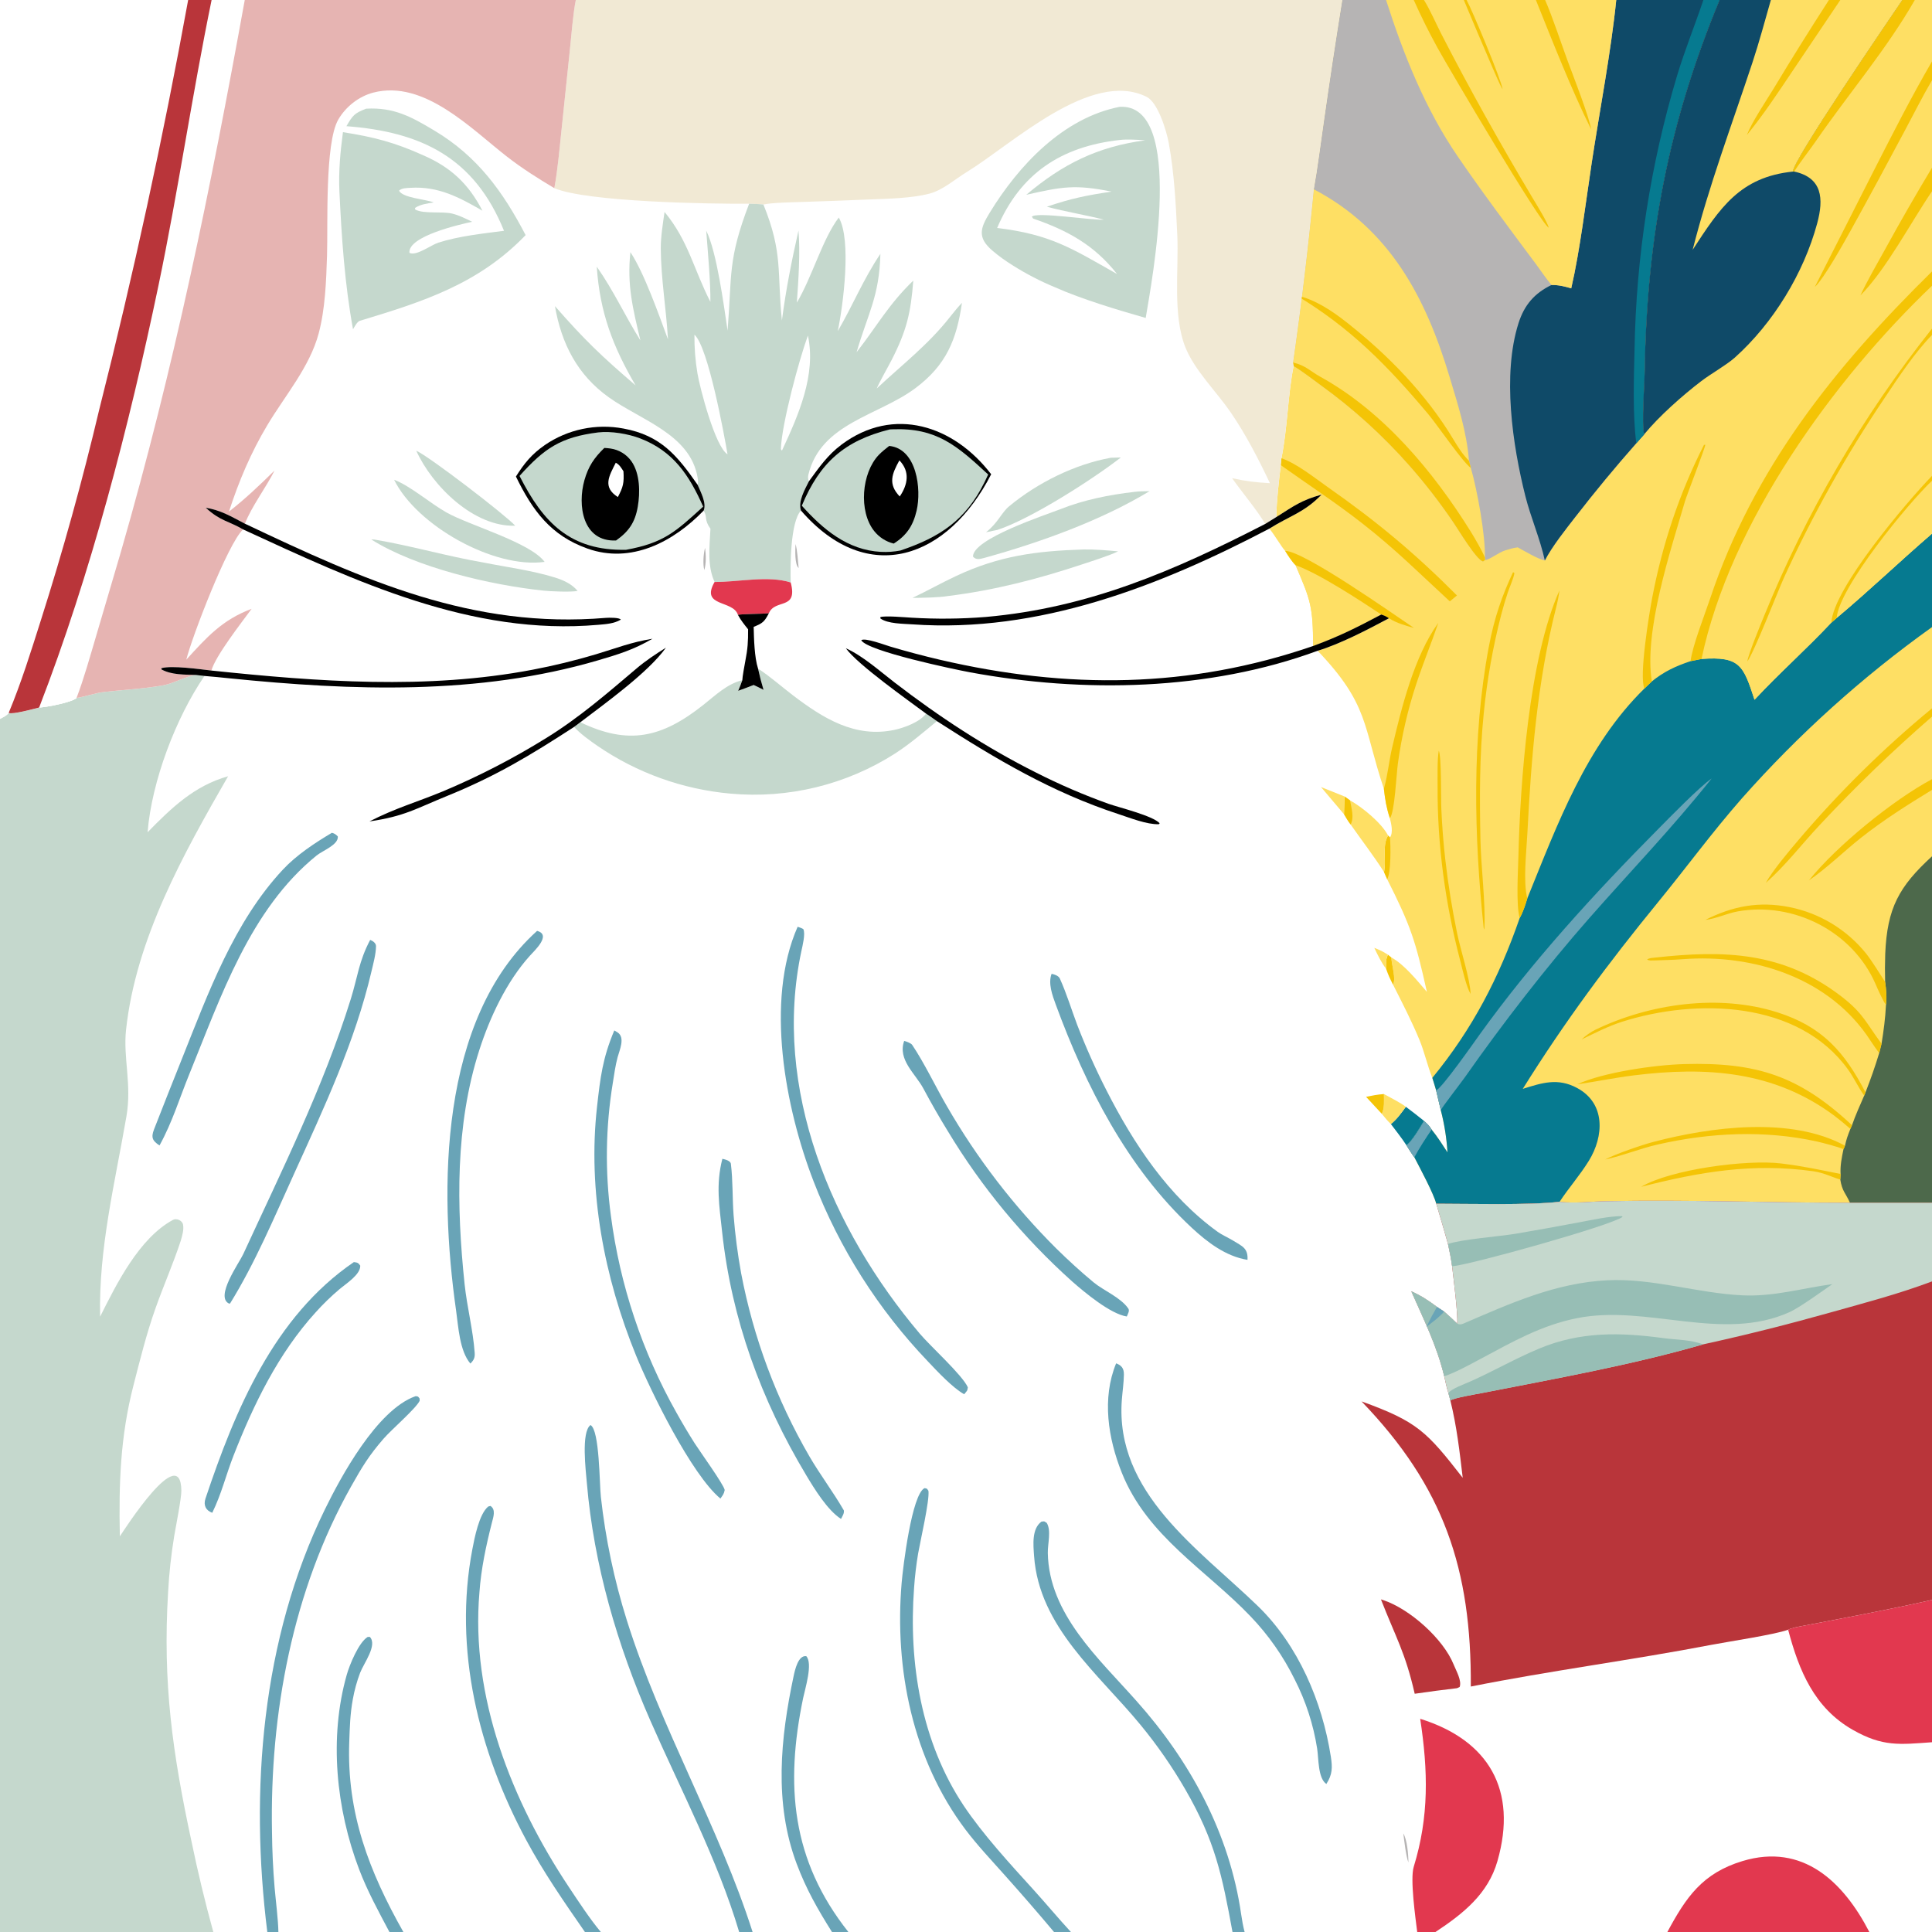<svg width="1024" height="1024" viewBox="0 0 1024 1024" fill="none" xmlns="http://www.w3.org/2000/svg">
<rect x="0" y="0" width="1024" height="1024" fill="#333333" stroke="none"/>
<g clip-path="url(#clip0_1199_2345)">
<path d="M0 0H99.73H112.157H129.725H305.192H711.405H734.635H749.315H754.732H775.846H777.325H814.052H818.949H856.644H902.829H911.399H938.593H969.368H975.41H1008.33H1014.89H1024V32.535V42.534V88.896V101.386V143.869V151.46V174.179V177.539V252.206V254.795V282.806V332.377V375.445V379.827V412.984V418.656V453.853V637.506V679.175V847.979V923.423V1024H990.788H883.737H760.826H751.152H659.672H653.248H567.61H558.655H449.657H440.966H398.889H391.774H318.451H310.02H213.792H206.405H147.551H141.678H113.06H0V381.057V0Z" fill="white"/>
<path d="M711.406 0H734.636H749.316H754.733H775.847H777.326H814.053H818.95H856.645H902.83H911.4H938.594H969.369H975.411H1008.33H1014.89H1024V32.535V42.534V88.896V101.386V143.869V151.46V174.179V177.539V252.206V254.795V282.806V332.377V375.445V379.827V412.984V418.656V453.853V637.506L980.53 637.492C937.239 637.46 894.021 635.793 850.739 636.677C842.551 636.845 834.825 637.919 826.613 636.973C809.716 638.873 779.001 638.004 761.24 638.002C759.906 632.67 752.542 618.98 749.651 613.397C748.322 611.709 746.64 608.892 745.431 607.01C748.643 604.523 752.61 597.605 754.731 594.085C756.673 595.889 757.42 596.469 758.791 598.701C761.908 602.514 764.499 606.654 767.196 610.772C766.737 603.215 765.546 595.72 763.641 588.393C762.795 584.899 761.973 581.399 761.174 577.893C760.553 575.705 759.831 573.473 759.159 571.293C756.679 565.204 755.006 557.647 752.437 551.403C748.291 541.322 743.259 531.604 738.342 521.889C740.004 518.54 737.7 512.108 737.427 507.459C744.324 511.212 751.135 519.727 756.28 525.717C750.228 498.585 747.793 490.91 735.237 466.026L733.571 462.224C734.918 456.561 732.451 448.001 735.74 442.894L736.721 443.813C738.562 441.251 737.35 436.491 736.644 433.645C734.814 427.998 734.173 424.002 733.486 418.1C722.306 384.708 725.754 373.641 698.38 344.921C710.298 341.361 725.148 333.576 736.161 327.688C734.28 326.479 734.215 326.45 732.102 325.713C718.909 332.69 709.916 337.236 695.999 342.388C695.842 321.537 694.831 318.441 686.658 299.551C684.861 297.845 682.445 294.118 681.164 291.987C679.157 289.86 675.576 283.51 672.781 280.183C683.762 273.275 691.151 271.76 700.447 262.173C689.811 265.077 685.812 268.144 676.476 274.051C676.593 265.406 677.837 255.129 678.837 246.533L679.193 242.866C682.481 226.522 682.532 209.454 685.645 193.988L685.313 192.124C689.701 161.612 693.371 131 696.319 100.314C698.319 89.154 699.893 76.537 701.538 65.208C704.61 43.44 707.9 21.703 711.406 0Z" fill="#FEDF64"/>
<path d="M711.406 0H734.635H749.315H754.732H775.846H777.326H814.052H818.949H856.644H902.829H911.399C884.259 65.499 872.844 125.867 871.707 196.923C871.598 203.758 869.983 225.009 871.427 230.24L867.237 234.972C856.094 247.594 845.358 260.57 835.045 273.878C829.797 280.624 822.644 289.609 818.792 297.07C815.198 296.35 807.894 291.999 804.412 290.104C801.247 290.583 800.478 290.931 797.74 291.738C794.466 292.702 789.2 296.918 787.107 296.798C786.857 297.046 786.33 297.368 786.016 297.582C782.425 296.583 773.09 280.89 770.378 276.945C763.274 266.454 755.516 256.421 747.149 246.908C733.003 230.863 717.403 216.704 700.092 204.185C695.887 201.144 690.037 196.577 685.644 193.988L685.312 192.124C689.701 161.612 693.37 131 696.318 100.314C698.318 89.154 699.892 76.537 701.537 65.208C704.609 43.44 707.9 21.703 711.406 0Z" fill="#B6B4B4"/>
<path d="M856.644 0H902.829H911.399C884.259 65.499 872.844 125.867 871.707 196.923C871.598 203.758 869.983 225.009 871.427 230.24L867.236 234.972C856.093 247.594 845.358 260.57 835.045 273.878C829.797 280.624 822.643 289.609 818.791 297.07C816.295 285.572 811.315 274.249 808.496 263.044C801.63 235.753 796.188 198.592 804.823 171.357C807.923 161.581 813.344 155.394 822.316 151.049C825.942 150.975 829.34 151.809 832.779 152.826C837.409 132.898 840.507 106.951 843.653 86.212C847.867 58.432 853.83 27.73 856.644 0Z" fill="#0F4A68"/>
<path d="M902.829 0H911.399C884.259 65.499 872.844 125.867 871.707 196.923C871.598 203.758 869.983 225.009 871.427 230.24L867.236 234.972C865.362 219.396 865.938 201.25 866.338 185.38C867.171 136.125 874.764 87.217 888.905 40.028C893.093 26.207 898.285 13.513 902.829 0Z" fill="#067A90"/>
<path d="M734.637 0H749.317H754.734H775.848H777.327H814.054H818.951H856.646C853.832 27.73 847.869 58.432 843.655 86.212C840.509 106.951 837.411 132.898 832.781 152.826C829.342 151.809 825.944 150.975 822.318 151.049C819.506 147.73 816.704 143.488 814.069 139.953C800.012 121.091 785.957 102.397 772.666 82.982C755.325 57.648 743.896 28.896 734.637 0Z" fill="#FEDF64"/>
<path d="M749.316 0H754.733C758.197 5.629 760.906 12.098 763.943 18.008C779.054 47.416 795.154 76.178 812.09 104.567C814.102 107.94 820.042 117.47 820.895 120.706C816.489 118.518 768.322 36.967 761.955 25.422C757.386 17.129 753.17 8.648 749.316 0Z" fill="#F4C406"/>
<path d="M814.051 0H818.948C822.807 8.825 827.628 23.48 831.108 32.871C833.884 40.362 842.387 62.111 843.304 68.468C833.118 48.098 822.663 21.417 814.051 0Z" fill="#F4C406"/>
<path d="M775.848 0H777.327C780.3 5.422 795.781 42.431 796.398 47.288C795.255 45.715 791.923 37.805 790.858 35.376C785.789 23.612 780.786 11.819 775.848 0Z" fill="#F4C406"/>
<path d="M696.318 100.314C736.808 121.515 755.785 157.937 768.362 199.946C772.719 214.498 777.416 228.943 778.594 244.23L779.583 248.016C782.907 259.522 787.358 283.664 787.026 295.524L787.107 296.798C786.857 297.046 786.33 297.368 786.016 297.582C782.425 296.583 773.09 280.89 770.378 276.945C763.274 266.454 755.516 256.421 747.149 246.908C733.003 230.863 717.403 216.704 700.092 204.185C695.887 201.144 690.037 196.577 685.644 193.988L685.312 192.124C689.701 161.612 693.37 131 696.318 100.314Z" fill="#FEDF64"/>
<path d="M685.312 192.123C692.226 193.782 694.186 196.594 699.914 199.76C733.093 218.099 759.522 249.67 779.319 281.435C781.383 284.747 785.646 292.027 787.026 295.523L787.107 296.797C786.857 297.045 786.33 297.367 786.016 297.581C782.425 296.582 773.09 280.889 770.378 276.944C763.274 266.453 755.516 256.42 747.149 246.907C733.003 230.862 717.403 216.703 700.092 204.184C695.887 201.143 690.037 196.576 685.644 193.987L685.312 192.123Z" fill="#F4C406"/>
<path d="M687.152 156.582C696.941 158.607 706.303 164.96 713.996 171.039C735.929 188.369 755.989 208.962 770.408 233.029C772.786 236.997 775.271 240.943 778.593 244.23L779.583 248.016C775.381 245.148 761.645 225.027 757.057 219.569C735.373 193.772 715.911 173.877 687.152 156.582Z" fill="#F4C406"/>
<path d="M1024 332.377V375.445V379.827V412.984V418.656V453.853V637.506L980.531 637.492C937.24 637.46 894.022 635.793 850.74 636.677C842.552 636.845 834.826 637.919 826.614 636.973C831.525 629.487 837.347 623.002 842.172 615.16C850.101 602.276 851.109 584.849 835.913 576.661C825.676 571.145 817.346 573.918 807.102 577.115C829.5 541.255 852.33 510.558 879.078 477.83C894.074 459.48 907.294 441.332 923.123 423.279C953.213 389.271 987.055 358.776 1024 332.377Z" fill="#FEDF64"/>
<path d="M1024 453.854V637.507L980.528 637.493C978.309 632.488 976.337 631.401 975.387 625.146L975.547 622.233C975.312 617.587 976.147 613.63 977.083 609.118L977.888 607.249C978.669 603.588 979.363 601.862 980.738 598.345L981.599 596.382C983.425 591.115 985.846 585.803 988.067 580.671L988.754 578.975C991.456 572.131 993.879 565.18 996.018 558.139L997.263 553.164C998.409 546.122 999.248 539.739 999.615 532.621C1000.14 528.866 999.699 524.221 999.16 520.459C999.018 515.477 999.036 510.491 999.213 505.51C1000.24 481.282 1006.46 469.935 1024 453.854Z" fill="#4D694B"/>
<path d="M835.965 574.712C849.651 568.36 876.956 564.435 892.468 563.995C931.085 562.9 953.536 570.206 981.599 596.381L980.738 598.345C978.049 595.955 975.27 593.668 972.407 591.49C940.313 567.491 904.245 565.218 865.914 569.974C855.735 571.237 846.019 573.288 835.965 574.712Z" fill="#F4C406"/>
<path d="M877.058 507.563C913.827 503.482 945.154 504.306 976.212 528.319C987.743 537.234 989.195 542.436 997.262 553.163L996.017 558.138C994.58 556.253 992.78 553.717 991.498 551.722C970.123 518.462 929.731 505.437 891.728 508.409C886.901 508.787 881.529 508.873 876.557 509.057C875.133 509.076 874.278 509.219 872.984 508.619C874.025 507.734 875.611 507.751 877.058 507.563Z" fill="#F4C406"/>
<path d="M838.32 550.917C840.141 549.092 843.248 546.912 845.618 545.771C874.522 531.845 911.049 526.787 941.815 536.481C965.884 544.065 977.651 557.607 988.755 578.975L988.068 580.67C984.973 576.458 982.615 571.166 979.489 566.846C953.043 530.303 899.147 529.05 859.752 541.542C852.474 543.85 845.125 547.616 838.32 550.917Z" fill="#F4C406"/>
<path d="M935.949 467.928C939.284 461.711 948.384 450.9 952.999 445.491C974.521 420.064 998.283 396.621 1024 375.445V379.827C1003.15 397.931 983.267 417.123 964.439 437.322C954.61 447.793 946.832 458.256 935.949 467.928Z" fill="#F4C406"/>
<path d="M903.855 487.575C918.403 480.224 932.356 477.566 948.542 480.806C964.456 483.989 978.754 492.639 988.959 505.258C992.295 509.448 996.106 515.828 999.161 520.458C999.701 524.22 1000.14 528.866 999.617 532.621C997.784 530.111 995.334 524.439 994.013 521.416C981.897 493.698 950.643 477.774 921.052 483.061C915.314 484.087 909.722 486.901 903.855 487.575Z" fill="#F4C406"/>
<path d="M850.797 614.561C855.734 611.814 870.461 606.763 876.358 605.224C907.065 597.212 949.294 591.651 977.888 607.247L977.083 609.117C974.679 607.923 965.745 605.626 962.96 605.011C935.221 598.886 906.342 600.314 878.763 606.579C869.016 608.793 860.598 612.416 850.797 614.561Z" fill="#F4C406"/>
<path d="M1024 412.984V418.656C1010.97 426.622 998.309 434.587 986.316 444.085C977.247 451.266 968.293 460.135 958.766 466.626C973.306 448.448 1003.43 423.925 1024 412.984Z" fill="#F4C406"/>
<path d="M869.852 629.035C885.563 619.76 925.944 614.413 944.174 616.676C956.146 618.161 963.975 619.935 975.548 622.233L975.388 625.145C972.017 624.393 967.079 621.637 961.211 620.809C928.888 616.25 900.644 621.18 869.852 629.035Z" fill="#F4C406"/>
<path d="M1024 282.807V332.378C987.053 358.777 953.211 389.272 923.121 423.28C907.292 441.333 894.072 459.481 879.076 477.831C852.328 510.559 829.498 541.256 807.1 577.116C817.344 573.919 825.674 571.146 835.911 576.662C851.107 584.85 850.099 602.277 842.17 615.161C837.345 623.003 831.523 629.488 826.612 636.974C809.715 638.874 779 638.005 761.239 638.003C759.905 632.671 752.541 618.981 749.65 613.398C748.321 611.71 746.639 608.893 745.43 607.011C748.642 604.524 752.609 597.606 754.73 594.086C756.672 595.89 757.419 596.47 758.79 598.702C761.907 602.515 764.498 606.655 767.195 610.773C766.736 603.216 765.545 595.721 763.64 588.394C762.794 584.9 761.972 581.4 761.173 577.894C760.552 575.706 759.83 573.474 759.158 571.294C780.5 545.299 794.536 518.124 805.47 486.572C807.198 483.477 808.498 479.607 809.484 476.215C825.456 436.936 840.595 395.276 871.576 364.938L875.511 361.143C882.158 355.831 888.081 353.101 896.044 350.429L901.843 349.259C922.382 347.717 924.046 352.95 929.93 370.895C943.305 356.527 957.527 344.024 970.642 329.997L973.46 327.523C990.998 312.83 1006.85 297.566 1024 282.807Z" fill="#067A90"/>
<path d="M761.172 577.894C764.146 576.97 781.547 552.075 784.217 548.358C812.069 509.581 844.953 473.627 878.526 439.753C884.879 433.344 900.642 417.156 907.234 412.588C885.812 439.428 864.593 461.339 842.193 486.818C819.595 512.522 796.179 542.781 776.549 570.795C774.665 573.483 764.415 586.722 763.639 588.394C762.793 584.9 761.971 581.4 761.172 577.894Z" fill="#69A4B7"/>
<path d="M754.73 594.086C756.672 595.89 757.419 596.47 758.79 598.702C756.07 602.669 751.846 609.144 749.65 613.398C748.321 611.71 746.639 608.893 745.43 607.011C748.642 604.524 752.609 597.606 754.73 594.086Z" fill="#69A4B7"/>
<path d="M911.397 0H938.591H969.366H975.408H1008.33C1001.47 10.147 949.598 85.949 950.356 90.934L950.966 90.935C965.898 94.19 966.682 105.295 963.149 118.375C955.988 144.882 939.811 171.356 919.389 189.624C914.73 193.678 906.752 198.152 901.751 201.968C891.824 209.544 879.255 220.66 871.425 230.24C869.981 225.009 871.596 203.758 871.705 196.923C872.842 125.867 884.257 65.499 911.397 0Z" fill="#0F4A68"/>
<path d="M938.594 0H969.369H975.411H1008.33C1001.47 10.147 949.601 85.949 950.359 90.934C922.186 93.812 911.629 110.188 897.148 132.394C905.809 98.186 917.833 66.412 928.887 32.988C932.383 22.42 935.52 10.754 938.594 0Z" fill="#FEDF64"/>
<path d="M969.366 0H975.408L950.279 37.35C942.34 49.155 934.887 60.543 925.863 71.572C928.555 64.661 935.977 53.643 940.056 46.959C949.583 31.155 959.354 15.501 969.366 0Z" fill="#F4C406"/>
<path d="M901.844 349.259C917.005 277.099 971.622 201.429 1024 151.461V174.18V177.54V252.207V254.796V282.807C1006.85 297.566 990.999 312.83 973.461 327.523L970.643 329.997C957.528 344.024 943.306 356.527 929.931 370.895C924.047 352.95 922.383 347.717 901.844 349.259Z" fill="#FEDF64"/>
<path d="M1024 254.795V282.806C1006.85 297.565 990.999 312.829 973.461 327.522C974.822 311.13 1011.59 266.494 1024 254.795Z" fill="#FEDF64"/>
<path d="M1024 174.18V177.54C1015 186.71 1006.05 200.187 998.904 210.915C978.487 241.194 960.614 273.113 945.47 306.346C942.15 313.719 929.76 345.636 926.141 350.546C926.371 347.408 933.657 329.736 935.043 326.379C957.31 271.675 987.264 220.427 1024 174.18Z" fill="#F4C406"/>
<path d="M1024 252.205V254.794C1011.59 266.493 974.82 311.129 973.459 327.521L970.641 329.995C971.82 311.659 1010.4 266.288 1024 252.205Z" fill="#F4C406"/>
<path d="M896.043 350.428C896.973 342.416 903.537 325.836 906.341 317.439C929.523 248.014 972.402 194.628 1024 143.869V151.46C971.62 201.428 917.003 277.098 901.842 349.258L896.043 350.428Z" fill="#F4C406"/>
<path d="M686.656 299.551C699.129 303.963 720.897 318.295 732.1 325.713C718.907 332.69 709.914 337.236 695.997 342.388C695.84 321.537 694.829 318.441 686.656 299.551Z" fill="#FEDF64"/>
<path d="M805.47 486.571C803.478 479.809 804.595 461.705 804.778 454.171C805.727 414.911 810.354 349.076 826.552 312.932C826.159 316.013 825.503 319.157 824.742 322.157C814.844 361.187 811.585 401.402 809.55 441.505C809.049 451.38 807.202 467.002 809.484 476.214C808.498 479.606 807.198 483.476 805.47 486.571Z" fill="#F4C406"/>
<path d="M679.192 242.865C687.664 245.853 696.64 253.215 704.111 258.445C729.834 276.453 750.215 293.498 772.204 315.597C770.96 316.641 769.695 317.732 768.422 318.731C752.408 303.966 739.861 291.354 722.355 277.651C707.594 266.097 693.858 257.254 678.836 246.532L679.192 242.865Z" fill="#F4C406"/>
<path d="M1024 32.535V42.534C1019.08 50.904 1014.23 60.578 1009.6 69.229C1000.25 86.825 990.762 104.344 981.126 121.783C977.514 128.248 966.854 147.556 961.887 152.086L993.285 90.184C1003.49 70.231 1012.7 51.997 1024 32.535Z" fill="#F4C406"/>
<path d="M1008.33 0H1014.89C1000.08 25.922 979.51 50.06 962.54 74.647C958.941 79.862 954.258 85.721 950.97 90.935L950.36 90.934C949.602 85.949 1001.47 10.147 1008.33 0Z" fill="#F4C406"/>
<path d="M871.575 364.937C868.614 358.422 874.16 324.883 875.746 316.592C881.134 288.416 890.11 261.38 903.132 235.837L903.828 235.678C904.031 236.823 894.077 262.249 893.027 265.853C885.482 291.772 871.177 334.526 875.51 361.142L871.575 364.937Z" fill="#F4C406"/>
<path d="M762.329 330.139C758.66 340.863 754.152 351.893 750.695 362.399C746.169 376.126 742.898 390.235 740.923 404.553C740.17 409.765 739.193 431.074 736.642 433.645C734.812 427.998 734.171 424.002 733.484 418.1L733.673 417.423C735.541 410.628 736.239 403.212 737.81 396.489C742.764 375.291 749.566 347.762 762.329 330.139Z" fill="#F4C406"/>
<path d="M986.07 156.573C989.383 149.29 995.304 139.078 999.304 131.845C1007.25 117.365 1015.48 103.046 1024 88.897V101.386C1012.56 118.176 999.821 142.67 986.07 156.573Z" fill="#F4C406"/>
<path d="M681.164 291.986C691.057 291.934 739.047 325.89 749.409 332.813C744.523 331.421 740.513 330.389 736.161 327.687C734.28 326.478 734.215 326.449 732.102 325.712C720.899 318.294 699.131 303.962 686.658 299.55C684.861 297.844 682.445 294.117 681.164 291.986Z" fill="#F4C406"/>
<path d="M735.739 442.895L736.72 443.814C737.111 448.476 737.309 462.442 735.236 466.027L733.57 462.225C734.917 456.562 732.45 448.002 735.739 442.895Z" fill="#F4C406"/>
<path d="M801.95 303.271L802.655 303.717C802.422 306.086 800.079 311.277 799.218 313.873C797.853 317.985 796.758 321.662 795.661 325.863C791.24 342.992 788.151 360.438 786.421 378.045C784.126 400.762 784.205 422.708 784.677 445.494C784.964 459.331 787.397 478.378 786.771 491.825L786.726 492.71C786.612 492.422 786.498 492.133 786.385 491.845C781.234 443.267 780.063 390.978 789.064 342.999C792.072 326.969 796.309 315.335 801.95 303.271Z" fill="#F4C406"/>
<path d="M762.595 397.846C764.104 401.305 763.658 423.084 763.94 428.827C764.327 437.761 765.025 446.678 766.032 455.564C767.599 469.125 769.59 481.399 772.318 494.732C774.026 503.077 779.236 519.143 779.451 526.823C777.092 522.845 775.124 513.686 773.906 509.033C766.039 478.972 761.767 447.867 761.956 416.776C761.986 411.928 761.71 402.385 762.595 397.846Z" fill="#F4C406"/>
<path d="M826.611 636.972C834.823 637.918 842.549 636.844 850.737 636.676C894.019 635.792 937.237 637.459 980.528 637.491L1024 637.505V679.174V847.978C1001.32 853.102 978.411 857.375 955.573 861.741C953.395 862.158 949.683 862.786 947.749 863.792C940.616 866.401 916.052 870.074 907.287 871.758C864.756 879.925 822.112 885.422 779.562 893.897C779.902 831.668 765.351 788.168 721.633 742.764C751.258 753.465 756.188 758.772 775.273 783.27C773.595 769.137 772.139 756.166 768.731 742.335L767.69 738.365C766.754 735.578 766.124 732.343 765.47 729.448C761.556 713.119 754.681 699.561 748.023 684.42C753.371 686.846 756.939 689.181 761.623 692.683L765.423 695.18C767.87 697.333 770.028 699.253 772.338 701.551C772.833 696.683 770.324 677.074 769.646 671.164C769.04 666.834 768.421 663.618 767.467 659.341C765.463 652.207 763.386 645.093 761.238 638.001C778.999 638.003 809.714 638.872 826.611 636.972Z" fill="#B9353A"/>
<path d="M826.611 636.972C834.823 637.918 842.549 636.844 850.737 636.676C894.019 635.792 937.237 637.459 980.528 637.491L1024 637.505V679.174C1005.86 685.958 989.261 690.285 970.716 695.492C947.614 701.98 926.044 707.418 902.644 712.557C864.615 723.53 824.162 730.748 785.287 738.379C782.96 738.835 769.998 740.992 768.731 742.335L767.69 738.365C766.754 735.578 766.124 732.343 765.47 729.448C761.556 713.119 754.681 699.561 748.023 684.42C753.371 686.846 756.939 689.181 761.623 692.683L765.423 695.18C767.87 697.333 770.028 699.253 772.338 701.551C772.833 696.683 770.324 677.074 769.646 671.164C769.04 666.834 768.421 663.618 767.467 659.341C765.463 652.207 763.386 645.093 761.238 638.001C778.999 638.003 809.714 638.872 826.611 636.972Z" fill="#C5D8CD"/>
<path d="M772.338 701.552C773.525 702.147 774.511 702.026 775.753 701.49C800.432 690.828 824.544 679.921 851.873 678.575C876.028 677.385 899.562 685.421 923.567 686.555C939.996 687.342 955.143 682.804 971.214 680.606C965.889 684.306 953.745 693.083 948.551 695.428C912.705 711.613 872.996 691.212 835.796 698.664C816.887 702.451 801.611 711.21 784.9 720.15C779.358 723.115 771.243 727.576 765.47 729.449C761.556 713.12 754.681 699.562 748.023 684.421C753.371 686.847 756.939 689.182 761.623 692.684L765.423 695.181C767.87 697.334 770.028 699.254 772.338 701.552Z" fill="#97BEB5"/>
<path d="M761.623 692.684L765.423 695.181C762.466 698.483 759.512 700.558 756.023 703.234C757.883 699.38 759.483 696.392 761.623 692.684Z" fill="#69A4B7"/>
<path d="M767.691 738.365C768.855 736.21 776.929 733.276 779.474 732.135C792 726.522 803.104 720.067 815.871 714.743C837.77 705.612 858.88 706.156 881.883 709.261C888.854 710.203 896.052 709.994 902.645 712.557C864.616 723.53 824.163 730.748 785.288 738.379C782.961 738.835 769.999 740.992 768.732 742.335L767.691 738.365Z" fill="#97BEB5"/>
<path d="M767.469 659.341C774.233 656.909 793.913 655.428 803.094 653.95C814.407 652.029 825.702 650 836.977 647.862C843.88 646.593 852.722 644.582 859.574 644.576L860.009 644.94C854.327 649.471 779.26 670.435 769.648 671.164C769.042 666.834 768.423 663.618 767.469 659.341Z" fill="#97BEB5"/>
<path d="M103.952 357.76L108.383 358.27C93.202 380.398 80.406 414.11 78.226 441.106C90.778 428.308 102.958 416.442 120.89 411.437C97.206 452.61 72.031 497.554 66.806 545.819C65.201 560.639 69.934 574.748 67.019 591.659C60.928 626.986 52.22 661.817 53.065 697.847C61.77 680.454 73.837 656.169 91.681 646.567C93.541 645.566 96.616 646.826 97.025 649.1C97.525 651.885 96.568 654.949 95.802 657.639C91.841 669.699 86.712 681.325 82.454 693.317C77.625 706.917 74.268 720.543 70.693 734.467C63.737 761.557 62.946 786.455 63.52 814.299C65.935 810.719 95.835 763.9 96.121 790.094C96.166 794.23 93.137 809.266 92.326 814.167C90.714 823.99 89.637 833.894 89.099 843.834C86.173 892.086 91.456 929.337 101.478 975.904C104.808 992.059 108.671 1008.1 113.06 1024H0V381.058C1.582 380.18 3.613 379.302 4.6 377.874C6.771 378.774 17.79 375.731 20.748 375.002C24.208 374.892 38.138 372.29 40.577 369.925C44.543 369.408 50.541 367.259 55.542 366.707C66.003 365.552 76.416 365.07 86.752 363.191C91.89 362.257 99.503 358.02 103.952 357.76Z" fill="#C5D8CD"/>
<path d="M305.191 0H711.404C707.898 21.703 704.608 43.44 701.536 65.208C699.891 76.537 698.317 89.154 696.317 100.314C693.369 131 689.699 161.612 685.311 192.124L685.643 193.988C682.53 209.454 682.479 226.522 679.191 242.866L678.835 246.533C677.835 255.129 676.591 265.406 676.474 274.051L670.557 277.71C667.184 271.532 657.661 260.084 653.033 253.437C660.568 255.106 665.369 255.658 673.087 256.096C667.084 243.382 660.11 229.897 652.118 218.3C644.844 207.744 633.298 196.39 628.392 184.361C621.387 167.188 624.847 143.066 623.986 124.532C623.227 108.186 622.401 91.989 619.49 75.955C618.281 69.294 613.741 54.333 607.735 51.331C578.309 36.622 536.441 76.405 512.775 90.933C506.07 95.049 499.695 100.808 492.576 102.644C482.838 105.156 470.667 105.305 460.831 105.716C448.902 106.222 436.971 106.665 425.038 107.045C420.107 107.21 409.055 107.378 404.632 108.411C402.053 108.102 399.653 108.059 397.065 107.971C376.525 108.141 311.187 107.095 293.805 99.729C295.552 90.317 296.481 79.574 297.498 69.974L302.031 26.551C302.809 19 303.744 7.14 305.191 0Z" fill="#F1E9D4"/>
<path d="M0 0H99.73H112.157H129.725C111.484 100.744 92.446 194.043 64.069 292.524L50.846 337.442C47.775 347.792 44.408 359.893 40.577 369.924C38.138 372.289 24.208 374.891 20.748 375.001C17.79 375.73 6.771 378.773 4.6 377.873C3.613 379.301 1.582 380.179 0 381.057V0Z" fill="white"/>
<path d="M112.158 0H129.727C111.486 100.744 92.447 194.043 64.07 292.524L50.848 337.442C47.776 347.792 44.409 359.893 40.579 369.924C38.139 372.289 24.21 374.891 20.75 375.001C48.186 304.1 68.438 225.738 83.983 151.394C94.458 101.293 101.845 50.04 112.158 0Z" fill="white"/>
<path d="M99.728 0H112.155C101.842 50.04 94.455 101.293 83.979 151.394C68.435 225.738 48.183 304.1 20.747 375.001C17.788 375.73 6.769 378.773 4.598 377.873C11.439 361.388 16.31 345.581 21.716 328.585C33.402 291.849 43.696 254.685 52.576 217.171C70.739 145.333 86.465 72.902 99.728 0Z" fill="#B9353A"/>
<path d="M129.726 0H305.193C303.746 7.14 302.811 19 302.033 26.551L297.5 69.974C296.483 79.574 295.554 90.317 293.807 99.729C285.177 94.584 276.773 89.278 268.828 83.111C249.74 68.295 224.808 42.108 197.882 49.072C190.218 51.054 183.2 56.575 179.266 63.432C172.102 75.924 173.853 119.373 173.33 135.499C172.894 148.91 172.384 163.649 168.92 176.67C164.174 194.506 151.034 209.694 141.706 225.315C132.928 240.015 126.632 254.915 121.361 271.148C129.669 264.709 138.011 256.812 145.502 249.394C141.104 258.257 133.127 268.778 129.83 277.572C122.724 273.862 117.025 270.372 109.034 269.105C116.764 276.244 121.172 276.101 128.847 280.605C120.806 287.904 101.791 337.479 98.741 349.635C109.573 337.749 117.86 328.461 133.363 322.694C127.975 330.036 114.217 347.628 112.044 355.401C105.851 354.688 91.06 352.58 85.583 354.142L85.528 354.782C90.93 357.786 97.779 357.513 103.953 357.759C99.504 358.019 91.891 362.256 86.752 363.19C76.417 365.069 66.004 365.551 55.543 366.706C50.542 367.258 44.544 369.407 40.578 369.924C44.408 359.893 47.776 347.792 50.847 337.442L64.07 292.524C92.447 194.043 111.485 100.744 129.726 0Z" fill="#E6B4B2"/>
<path d="M397.065 107.971C399.653 108.059 402.053 108.102 404.632 108.411C415.119 134.227 411.783 144.239 414.426 169.818C416.719 152.564 419.412 139.193 423.214 122.182C424.207 133.826 423.167 148.786 422.346 160.391C430.522 146.67 435.903 126.691 444.568 115.298C451.43 127.105 446.897 161.909 444.026 175.518C452.027 161.88 457.531 148.006 466.625 134.559C466.067 157.262 459.964 166.223 454.014 186.678C464.988 172.626 470.885 161.414 484.058 148.73C482.758 165.655 480.587 175.176 472.595 190.768C470.431 194.988 466.474 201.788 464.675 205.919C478.029 193.428 492.172 182.521 503.516 168.001C505.328 165.682 507.834 162.643 509.858 160.523C507.024 180.052 501.534 193.528 485.102 205.79C465.511 220.408 435.001 224.248 428.452 251.63C428.188 252.776 428.186 254.039 428.743 255.092C426.613 259.411 422.855 265.768 424.527 270.594C418.839 276.722 418.834 300.405 419.088 308.721C407.086 304.893 391.169 308.572 378.743 308.455C374.743 299.824 376.103 289.681 376.553 280.25C372.968 275.174 375.132 274.121 372.946 270.622C374.635 266.732 371.328 260.663 369.762 256.975C370.098 255.331 370.026 254.835 369.743 253.142C365.913 230.188 339.62 222.685 322.699 210.607C306.069 198.738 297.587 182.204 294.129 162.252C310.106 180.474 318.587 188.541 336.879 204.272C324.827 183.702 317.909 165.532 316.301 141.33C325.56 154.592 331.07 167.095 339.431 180.41C335.452 163.763 332.236 150.953 334.128 133.651C341.434 144.58 349.272 167.027 354.049 179.892C353.108 163.67 350.339 147.857 350.226 131.723C350.184 125.624 351.339 118.448 352.23 112.347C364.892 127.651 367.65 142.727 376.524 159.99C376.616 149.134 375.151 133.384 374.312 122.254C379.93 133.483 383.662 162.021 385.638 175.222C388.013 145.576 385.619 137.844 397.065 107.971Z" fill="#C5D8CD"/>
<path d="M368.064 177.393C375.304 183.678 383.803 230.237 385.606 240.778C379.056 236.931 370.911 205.384 369.678 197.984C368.535 191.181 367.995 184.291 368.064 177.393Z" fill="white"/>
<path d="M428.205 177.854C432.71 198.632 423.125 220.168 414.569 238.582L414.273 238.739L413.887 238.027C414.253 224.96 423.56 190.505 428.205 177.854Z" fill="white"/>
<path d="M401.781 354.387L402.193 354.648C407.758 358.252 414.855 364.406 420.227 368.498C436.216 380.676 453.207 391.298 474.076 386.849C479.341 385.726 487.608 382.647 490.833 378.233C492.588 379.443 494.936 380.957 496.582 382.219C489.406 388.178 482.25 394.296 474.417 399.376C448.483 415.957 417.769 423.436 387.116 420.632C361.895 418.38 337.674 409.691 316.772 395.399C313.352 393.071 306.856 388.409 304.324 385.251L307.591 382.803C332.988 395.005 350.605 391.192 372.758 373.627C379.125 368.578 385.393 362.449 393.449 360.511C392.8 362.521 392.067 364.21 391.252 366.14C393.854 365.258 396.854 364.035 399.462 363.05C401.059 363.744 403.09 364.835 404.691 365.633C403.493 361.628 402.672 358.47 401.781 354.387Z" fill="#C5D8CD"/>
<path d="M428.742 255.091C434.171 247.709 438.613 241.183 446.077 235.615C473.684 215.022 505.572 225.482 525.34 251.365C502.711 295.629 460.176 311.692 424.526 270.593C422.854 265.767 426.612 259.41 428.742 255.091Z" fill="black"/>
<path d="M471.638 227.6C472.079 227.575 472.521 227.553 472.962 227.536C496.42 226.625 507.266 236.227 523.75 251.492C523.126 252.903 522.466 254.298 521.772 255.675C511.717 275.819 498.079 284.765 477.199 291.793C473.807 292.445 470.349 292.684 466.9 292.504C449.252 291.582 436.164 280.528 424.977 268.033C434.485 245.221 447.552 233.567 471.638 227.6Z" fill="#C5D8CD"/>
<path d="M471.301 236.35C485.923 237.796 488.491 259.241 485.82 270.653C483.966 278.573 480.573 283.762 473.69 288.11C469.589 287.099 465.94 284.754 463.316 281.444C454.994 270.977 456.673 250.725 465.706 241.18C467.353 239.44 469.415 237.834 471.301 236.35Z" fill="black"/>
<path d="M476.693 244.002C482.478 249.986 481.112 256.919 476.885 263.145C470.459 256.466 472.814 251.089 476.693 244.002Z" fill="white"/>
<path d="M273.449 252.562C277.946 245.511 281.732 240.787 288.717 235.921C300.914 227.545 315.95 224.385 330.487 227.142C350.269 230.776 358.969 241.506 369.764 256.974C371.33 260.662 374.637 266.731 372.948 270.621C356.925 287.207 334.563 298.987 311.397 290.77C291.84 283.834 282.214 270.542 273.449 252.562Z" fill="black"/>
<path d="M317.091 229.182C323.879 228.402 332.958 229.924 339.307 232.364C356.919 239.133 365.367 251.988 372.693 268.532C358.049 281.853 351.91 287.732 331.853 291.403C302.303 292.034 287.911 277.043 275.367 252.251C288.521 237.558 297.232 231.677 317.091 229.182Z" fill="#C5D8CD"/>
<path d="M320.301 237.42C321.438 237.477 322.457 237.56 323.589 237.728C328.062 238.361 332.075 240.812 334.681 244.503C339.231 250.99 339.34 261.046 338.023 268.618C336.576 276.939 333.243 281.715 326.515 286.475C308.699 287.234 306.002 267.698 309.765 254.48C311.852 247.149 314.91 242.662 320.301 237.42Z" fill="black"/>
<path d="M326.374 245.25C328.4 246.335 329.202 247.878 330.443 249.768C330.83 255.937 330.292 258.164 327.467 263.453C319.19 258.13 322.828 252.316 326.374 245.25Z" fill="white"/>
<path d="M1024 847.979V923.422C1006.91 924.631 997.921 925.943 981.948 916.817C961.612 905.198 953.492 885.515 947.75 863.793C949.684 862.787 953.396 862.159 955.574 861.742C978.412 857.376 1001.32 853.103 1024 847.979Z" fill="#E2384F"/>
<path d="M752.73 910.996C789.057 922.341 804.462 948.743 793.679 986.408C788.675 1003.89 775.489 1014.28 760.827 1024H751.153C750.241 1016.61 747.301 995.967 749.308 989.437C757.473 962.866 756.934 938.599 752.73 910.996Z" fill="#E2384F"/>
<path d="M883.738 1024C893.64 1005.59 902.298 992.805 923.625 986.383C955.529 976.775 977.017 997.336 990.789 1024H883.738Z" fill="#E2384F"/>
<path d="M141.679 1024C132.299 949.288 138.647 868.723 172.16 800.098C180.489 783.044 199.696 747.293 220.189 740.026C220.469 739.927 221.215 740.14 221.553 740.223C222.631 741.512 222.352 740.791 222.434 742.455C220.301 746.709 207.651 757.534 203.338 762.494C195.519 771.487 191.902 777.532 186.121 787.8C155.108 842.878 142.955 908.299 144.165 971.076C144.258 980.88 144.719 990.676 145.545 1000.44C146.107 1006.91 147.484 1017.89 147.552 1024H141.679Z" fill="#69A4B7"/>
<path d="M391.774 1024C380.307 985.477 360.776 948.636 344.681 911.927C327.223 872.11 314.724 829.473 311.05 786.046C310.529 779.758 307.911 759.035 312.975 755.309C317.826 757.862 317.703 786.616 318.473 793.385C320.93 815.556 325.532 837.436 332.212 858.718C350.337 916.418 381.058 968.106 398.889 1024H391.774Z" fill="#69A4B7"/>
<path d="M558.654 1024C550.04 1013.75 541.266 1003.63 532.333 993.654C525.409 985.88 518.022 978.061 511.769 969.783C483.734 932.663 473.984 884.518 477.905 838.784C478.599 830.69 483.269 791.906 490.042 788.742C491.711 789.144 491.035 788.713 492.088 790.155C492.804 795.079 487.743 816.998 486.628 823.391C485.613 829.434 484.896 835.524 484.477 841.637C481.515 881.49 488.316 923.347 510.799 957.065C520.849 972.139 535.506 988.095 547.718 1001.54C554.271 1008.75 561.126 1017.01 567.609 1024H558.654Z" fill="#69A4B7"/>
<path d="M653.247 1024C647.704 993.721 643.994 975.71 628.27 948.495C621.314 936.451 613.374 925.002 604.533 914.264C582.272 887.153 550.728 862.421 548.083 824.717C547.678 818.956 546.74 810.288 552.016 806.478C553.956 806.312 553.055 806.121 554.791 807.173C557.286 811.185 555.274 818.17 555.362 823.09C555.942 855.515 582.383 879.015 602.32 901.509C630.862 933.455 651.663 971.813 657.831 1014.53C658.266 1017.53 658.874 1021.06 659.671 1024H653.247Z" fill="#69A4B7"/>
<path d="M310.018 1024C298.918 1007.99 288.076 992.359 278.874 975.205C253.64 928.167 240.227 874.258 250.365 821.11C251.484 815.243 253.931 802.406 258.787 798.476L259.944 798.18C262.974 800.13 261.432 804.215 260.693 807.136C257.622 819.272 255.007 831.392 254.117 843.906C249.317 899.292 271.258 954.646 301.446 1000.07C306.54 1007.73 312.631 1017.07 318.449 1024H310.018Z" fill="#69A4B7"/>
<path d="M206.406 1024C200.697 1013.22 194.75 1002.38 190.345 990.796C178.132 958.682 174.329 920.987 183.775 887.703C185.302 882.322 190.087 870.601 194.844 867.63L196.007 867.574C200.185 871.967 192.845 881.447 190.86 886.635C189.143 891.188 187.85 895.89 186.997 900.68C185.559 908.604 185.395 915.427 185.109 923.321C183.743 960.987 195.587 991.753 213.793 1024H206.406Z" fill="#69A4B7"/>
<path d="M440.967 1024C433.339 1011.86 427.331 1001.36 422.257 987.858C410.147 955.63 413.654 921.269 420.634 888.382C421.349 885.016 423.077 877.201 427.337 877.809C430.951 881.598 426.715 895.024 425.677 900.019C416.096 946.116 419.482 985.93 449.658 1024H440.967Z" fill="#69A4B7"/>
<path d="M732.103 325.713C734.216 326.45 734.281 326.479 736.162 327.688C725.149 333.576 710.299 341.361 698.381 344.921C640.67 366.199 574.091 367.446 514.048 356.317C506.168 354.857 459.732 345.143 456.477 339.336C458.302 337.789 469.195 341.913 471.923 342.714C480.625 345.3 489.402 347.629 498.241 349.697C565.774 365.396 630.298 365.003 696 342.388C709.917 337.236 718.91 332.69 732.103 325.713Z" fill="black"/>
<path d="M676.477 274.052C685.813 268.145 689.812 265.078 700.448 262.174C691.152 271.761 683.763 273.276 672.782 280.184C614.501 310.746 550.514 335.662 483.538 330.915C478.706 330.573 470.531 330.643 466.639 327.802L466.59 327.106C468.826 326.195 480.124 327.231 483.225 327.39C496.289 328.176 509.392 328.048 522.438 327.005C577.038 322.199 622.524 302.43 670.56 277.711L676.477 274.052Z" fill="black"/>
<path d="M112.043 355.402C168.322 361.306 226.219 365.632 282.222 354.978C293.53 352.829 304.72 350.105 315.75 346.817C326.908 343.484 334.179 340.44 345.832 338.545C335.849 344.339 327.969 346.764 317.007 349.981C253.538 368.608 186.583 366.101 121.487 359.507C117.151 359.067 112.733 358.608 108.383 358.27L103.952 357.76C97.779 357.514 90.93 357.787 85.527 354.783L85.582 354.143C91.059 352.581 105.85 354.689 112.043 355.402Z" fill="black"/>
<path d="M109.031 269.105C117.022 270.372 122.721 273.862 129.827 277.572C193.002 307.529 250.348 333.445 321.162 327.48C322.562 327.362 328.438 327.253 329.03 328.435C325.407 330.555 321.247 330.8 317.165 331.16C249.782 337.103 188.462 308.085 128.844 280.605C121.169 276.101 116.761 276.244 109.031 269.105Z" fill="black"/>
<path d="M378.744 308.454C391.17 308.571 407.087 304.892 419.089 308.72C423.064 323.64 410.781 317.174 407.51 325.045C404.08 325.407 392.411 325.411 391.109 325.895C388.654 317.871 371.02 321.887 378.744 308.454Z" fill="#E2384F"/>
<path d="M448.32 343.586C457.517 347.775 466.084 355.535 474.156 361.743C497.818 379.941 522.429 396.099 549.162 409.501C561.598 415.814 574.42 421.339 587.551 426.043C593.518 428.116 610.88 432.323 614.655 436.339L614.2 436.851C607.83 437.056 599.008 433.517 592.902 431.521C557.469 419.939 527.767 402.261 496.582 382.219C494.936 380.957 492.588 379.443 490.833 378.233C481.417 371.22 454.456 352.184 448.32 343.586Z" fill="black"/>
<path d="M195.82 435.365C209.634 428.284 220.704 425.235 234.671 419.465C253.675 411.495 272.018 402.03 289.526 391.16C306.904 380.447 321.882 367.45 337.361 354.313C342.257 350.158 347.518 346.688 352.954 343.289C343.68 356.33 320.74 372.789 307.591 382.801L304.324 385.249C281.043 400.393 262.677 411.444 236.849 421.923C220.475 428.567 214.48 432.663 195.82 435.365Z" fill="black"/>
<path d="M712.641 422.158L715.546 424.211C722.108 427.865 732.244 436.155 735.738 442.894C732.449 448.001 734.916 456.561 733.569 462.224C728.535 454.229 721.428 444.957 715.854 436.988C714.508 435.276 713.5 433.464 712.379 431.596C712.488 428.451 712.575 425.305 712.641 422.158Z" fill="#FEDF64"/>
<path d="M712.641 422.158L715.546 424.211C716.289 428.325 717.865 433.454 715.854 436.988C714.508 435.276 713.5 433.464 712.379 431.596C712.488 428.451 712.575 425.305 712.641 422.158Z" fill="#F4C406"/>
<path d="M391.109 325.897C392.411 325.413 404.08 325.409 407.51 325.047C405.155 329.52 404.254 330.339 399.46 332.248C399.613 338.571 399.845 348.397 401.782 354.387C402.673 358.47 403.494 361.628 404.692 365.633C403.091 364.835 401.06 363.744 399.463 363.05C396.855 364.035 393.855 365.258 391.253 366.14C392.068 364.21 392.801 362.521 393.45 360.511C393.453 358.925 394.69 352.138 395.042 350.324C396.301 343.847 396.546 340.146 396.504 333.536C394.26 330.706 392.879 329.049 391.109 325.897Z" fill="black"/>
<path d="M737.211 595.785C740.513 593.049 742.624 590.048 745.123 586.619C748.384 589.032 751.588 591.521 754.732 594.084C752.611 597.604 748.644 604.522 745.432 607.009C742.973 603.237 739.945 599.399 737.211 595.785Z" fill="#067A90"/>
<path d="M733.495 579.859C736.389 581.425 742.761 584.727 745.12 586.62C742.621 590.049 740.51 593.05 737.208 595.786C735.407 594.102 733.983 592.276 732.41 590.382C733.898 586.923 733.516 583.658 733.495 579.859Z" fill="#FEDF64"/>
<path d="M700.156 417.143L712.64 422.158C712.574 425.305 712.487 428.451 712.378 431.596L700.156 417.143Z" fill="#FEDF64"/>
<path d="M724.031 581.332C727.546 580.628 729.941 580.14 733.497 579.859C733.518 583.658 733.9 586.923 732.412 590.382L724.031 581.332Z" fill="#F4C406"/>
<path d="M734.668 513.495C734.629 510.419 734.354 508.753 735.639 506.02L737.425 507.459C737.698 512.108 740.002 518.54 738.34 521.889C736.64 518.577 735.888 516.992 734.668 513.495Z" fill="#F4C406"/>
<path d="M728.41 502.383C731.642 503.699 732.664 504.114 735.641 506.02C734.356 508.753 734.631 510.419 734.67 513.495C732.022 510.009 730.292 506.308 728.41 502.383Z" fill="#FEDF64"/>
<path d="M593.48 56.616C628.481 54.714 610.429 149.228 607.244 168.52C592.273 164.254 573.279 158.543 559.359 152.343C551.586 149.14 544.102 145.277 536.989 140.796C532.957 138.269 529.517 135.865 525.924 132.775C517.89 125.867 519.584 120.889 524.564 112.745C539.935 87.611 563.48 62.481 593.48 56.616Z" fill="#C5D8CD"/>
<path d="M593.425 74.199C597.374 73.693 602.984 74.098 607.018 74.355C581.728 77.734 563.169 86.98 543.937 103.249C563.023 98.924 569.768 97.686 589.151 101.555C575.883 103.534 567.587 105.201 554.844 109.57C564.791 112.243 575 113.841 585.062 116.426C578.652 116.846 549.101 112.109 546.906 114.872L547.598 115.854C565.736 122.086 579.998 129.861 592.067 145.245C567.697 131.429 556.774 124.275 528.516 120.821C540.8 91.945 562.48 77.659 593.425 74.199Z" fill="white"/>
<path d="M194.081 57.601C208.764 56.786 217.991 61.884 230.296 69.242C253.072 82.861 266.597 101.606 278.59 124.611C253.542 150.669 223.874 160.003 190.752 170.018C189.302 170.456 187.885 173.198 187.107 174.519C182.695 150.474 181.053 125.954 179.903 101.537C179.403 90.928 180.365 80.565 181.769 70.052C198.067 72.608 209.037 75.434 224.125 82.214C238.884 88.597 248.292 97.358 255.692 111.674C243.31 104.543 232.309 98.627 217.528 99.546C215.633 99.664 212.78 99.655 211.512 101.071C213.421 104.934 225.521 105.555 229.856 107.282C226.396 107.882 222.955 108.251 219.991 110.194L220.033 111.031C224.491 113.524 234.301 111.913 239.594 113.193C243.521 114.143 246.618 115.803 250.248 117.549C244.04 118.876 216.062 125.176 217.022 134.023C220.69 135.844 228.382 129.879 232.287 128.624C243.16 125.129 255.863 123.794 267.137 122.332C251.456 83.566 223.369 69.899 183.606 66.884C186.978 61.094 187.864 59.987 194.081 57.601Z" fill="#C5D8CD"/>
<path d="M422.763 491.201C423.285 491.309 425.627 492.22 425.786 492.474C426.988 494.865 425.32 501.449 424.775 503.994C409.139 576.997 440.856 651.678 487.502 706.873C493.151 713.558 510.067 728.774 512.984 735.322C512.665 737.492 512.589 736.991 511.027 738.982C504.883 735.512 496.897 726.976 491.873 721.644C465.556 694.142 444.947 661.699 431.236 626.189C416.187 587.322 405.427 530.546 422.763 491.201Z" fill="#69A4B7"/>
<path d="M591.575 722.6C594.469 723.681 595.735 725.296 595.689 728.563C595.629 732.898 594.944 737.466 594.607 741.841C590.791 791.258 635.436 820.978 666.725 851.275C688.069 871.978 700.824 901.824 705.367 931.038C706.274 936.874 706.238 940.481 702.988 945.557C698.483 942.403 698.956 932.172 698.115 926.766C696.109 913.976 692.08 901.588 686.18 890.065C680.135 877.805 672.246 866.544 662.786 856.676C639.427 832.202 608.035 814.318 594.571 780.564C587.301 762.338 583.943 741.168 591.575 722.6Z" fill="#69A4B7"/>
<path d="M325.594 546.152C326.188 546.49 326.773 546.843 327.349 547.212C331.481 549.893 328.358 556.596 327.363 560.283C326.175 564.686 325.524 569.469 324.802 574.004C320.98 597.309 320.641 621.051 323.795 644.456C328.584 681.103 340.369 716.489 358.51 748.69C361.576 754.2 364.799 759.622 368.174 764.948C370.775 769.027 383.574 786.803 384.109 789.727C383.718 791.856 383.104 792.428 381.83 794.269C366.515 781.58 344.736 737.151 337.11 718.419C320.268 677.051 311.428 631.233 316.439 586.601C318.172 571.161 319.382 560.834 325.594 546.152Z" fill="#69A4B7"/>
<path d="M284.668 493.391C292.438 495.469 283.388 503.743 280.826 506.587C268.466 520.308 259.607 539.222 254.005 556.694C241.244 596.496 241.938 639.531 246.25 680.646C247.546 692.895 250.728 704.848 251.593 717.021C251.78 719.651 251.102 720.95 249.309 722.713C243.549 715.919 242.969 703.242 241.715 694.452C232.59 630.485 232.699 540.203 284.668 493.391Z" fill="#69A4B7"/>
<path d="M196.201 498.164C197.557 498.676 199.306 499.859 199.292 501.458C199.254 505.673 197.87 510.659 196.902 514.799C188.174 552.15 171.786 587.058 156.006 621.822C145.534 644.829 135.239 669.413 121.923 690.89L121.394 690.925C113.838 687.315 126.758 669.412 128.905 664.75C149.314 620.434 171.374 576.199 185.922 529.512C189.584 517.762 190.176 509.515 196.201 498.164Z" fill="#69A4B7"/>
<path d="M382.869 614.197C384.242 614.49 387.174 615.192 387.378 616.828C388.491 625.752 388.137 635.037 388.816 644.033C389.626 654.371 390.963 664.661 392.822 674.862C399.325 709.011 411.555 741.814 428.994 771.885C434.751 781.766 441.491 790.594 447.261 800.545C447.524 802.131 446.521 803.522 445.75 805.06C438.609 800.485 431.679 789.179 427.304 781.881C403.418 742.04 387.73 699.167 382.728 652.842C381.243 639.09 379.34 627.956 382.869 614.197Z" fill="#69A4B7"/>
<path d="M175.925 441.389C177.294 441.734 178.119 442.35 179.052 443.34C179.434 447.783 171.092 450.772 167.799 453.438C132.464 482.043 117.018 528.479 100.401 569.168C95.087 582.181 91.416 594.635 84.549 607.113C80.861 604.731 79.947 602.955 81.637 598.606C86.467 586.176 91.534 573.433 96.486 561.048C110.367 526.326 123.981 488.715 149.907 460.937C157.194 453.13 166.839 446.798 175.925 441.389Z" fill="#69A4B7"/>
<path d="M479.231 551.711C480.415 551.993 482.844 552.884 483.467 553.804C489.815 563.187 496.153 576.512 501.844 586.243C517.776 613.867 537.294 639.262 559.889 661.765C566.177 667.929 572.847 674.078 579.798 679.804C584.788 683.916 594.054 687.741 598.014 693.538C598.84 694.748 597.813 696.31 597.226 697.771C588.549 696.427 574.91 685.041 568.245 679.177C542.45 656.056 520.247 629.217 502.369 599.546C497.784 592.096 493.542 584.694 489.43 576.982C485.189 569.029 475.67 561.727 479.231 551.711Z" fill="#69A4B7"/>
<path d="M557.373 516.137C558.869 516.442 561.07 517.165 561.734 518.637C565.305 526.537 567.847 534.974 570.898 543.085C575.476 554.957 580.669 566.583 586.458 577.915C600.926 606.331 619.253 634.047 645.46 652.94C647.641 654.512 651.153 656.07 653.52 657.524C658.371 660.504 661.575 661.541 661.196 667.752C649.728 665.911 639.923 658.43 631.617 650.709C597.55 619.043 575.419 575.572 559.569 532.421C557.78 527.552 555.425 521.179 557.373 516.137Z" fill="#69A4B7"/>
<path d="M574.342 291.23C580.122 291.121 586.869 291.69 592.608 292.23C588.182 294.433 578.259 297.56 573.491 299.145C550.234 306.874 526.923 312.891 502.574 315.883C497.776 316.737 488.602 316.868 483.652 316.893C491.319 313.237 498.822 309.031 506.633 305.355C529.712 294.492 549.468 292.027 574.342 291.23Z" fill="#C5D8CD"/>
<path d="M187.554 668.936C189.495 669.163 189.886 669.325 190.94 670.796C191.137 675.561 183.384 680.36 179.798 683.417C175.365 687.177 171.193 691.233 167.31 695.558C147.521 717.33 134.451 744.25 123.797 771.449C119.742 781.799 117.517 791.527 112.505 801.802C109.055 800.599 107.735 797.77 108.905 794.277C124.609 747.388 145.199 697.848 187.554 668.936Z" fill="#69A4B7"/>
<path d="M731.93 847.711C732.321 847.822 732.709 847.94 733.095 848.067C747.122 852.704 764.969 868.556 770.481 882.276C771.845 885.671 774.85 890.706 773.651 894.142L772.225 894.777C764.744 895.651 757.277 896.635 749.825 897.727C744.818 875.758 739.819 867.93 731.93 847.711Z" fill="#B9353A"/>
<path d="M601.331 260.69C603.961 260.35 606.649 260.373 609.307 260.32C583.404 275.982 551.21 287.518 522.112 295.592C519.713 296.195 517.468 297.061 515.712 295.026C515.451 285.588 554.181 272.962 561.863 269.925C574.64 264.874 587.747 262.283 601.331 260.69Z" fill="#C5D8CD"/>
<path d="M196.777 285.922C197.334 285.915 198.073 285.909 198.616 286.001C217.992 289.269 236.796 294.797 256.21 298.142C268.813 300.654 281.749 302.289 294.053 306.072C298.563 307.459 303.124 309.523 306.146 313.199C302.512 313.925 291.763 313.434 288.023 313.041C260.121 310.109 220.389 300.864 196.777 285.922Z" fill="#C5D8CD"/>
<path d="M208.891 254.293C217.476 257.505 228.034 266.789 236.718 271.659C248.952 278.521 280.987 287.462 288.657 297.804C261.782 301.573 220.777 278.482 208.891 254.293Z" fill="#C5D8CD"/>
<path d="M588.74 242.621L594.074 242.469C579.387 253.918 546.299 275.119 528.63 280.86L522.613 282.104C529.018 277.072 530.775 271.708 534.91 268.292C550.056 255.78 569.681 246.077 588.74 242.621Z" fill="#C5D8CD"/>
<path d="M220.629 238.887C227.618 241.994 267.69 272.79 273.071 278.625C251.222 279.458 229.045 257.532 220.629 238.887Z" fill="#C5D8CD"/>
<path d="M743.789 971.76C745.829 975.046 746.507 983.283 746.476 987.168C745.126 983.345 744.333 976.01 743.789 971.76Z" fill="#B6B4B4"/>
<path d="M421.649 288.352C422.578 291.329 422.976 297.735 423.294 301.093C421.085 299.097 421.529 291.301 421.649 288.352Z" fill="#B6B4B4"/>
<path d="M373.707 290.373C374.167 294.239 374.335 298.383 373.313 302.161C372.467 299.328 372.837 293.264 373.707 290.373Z" fill="#B6B4B4"/>
</g>
<defs>
<clipPath id="clip0_1199_2345">
<rect width="1024" height="1024" fill="white"/>
</clipPath>
</defs>
</svg>
